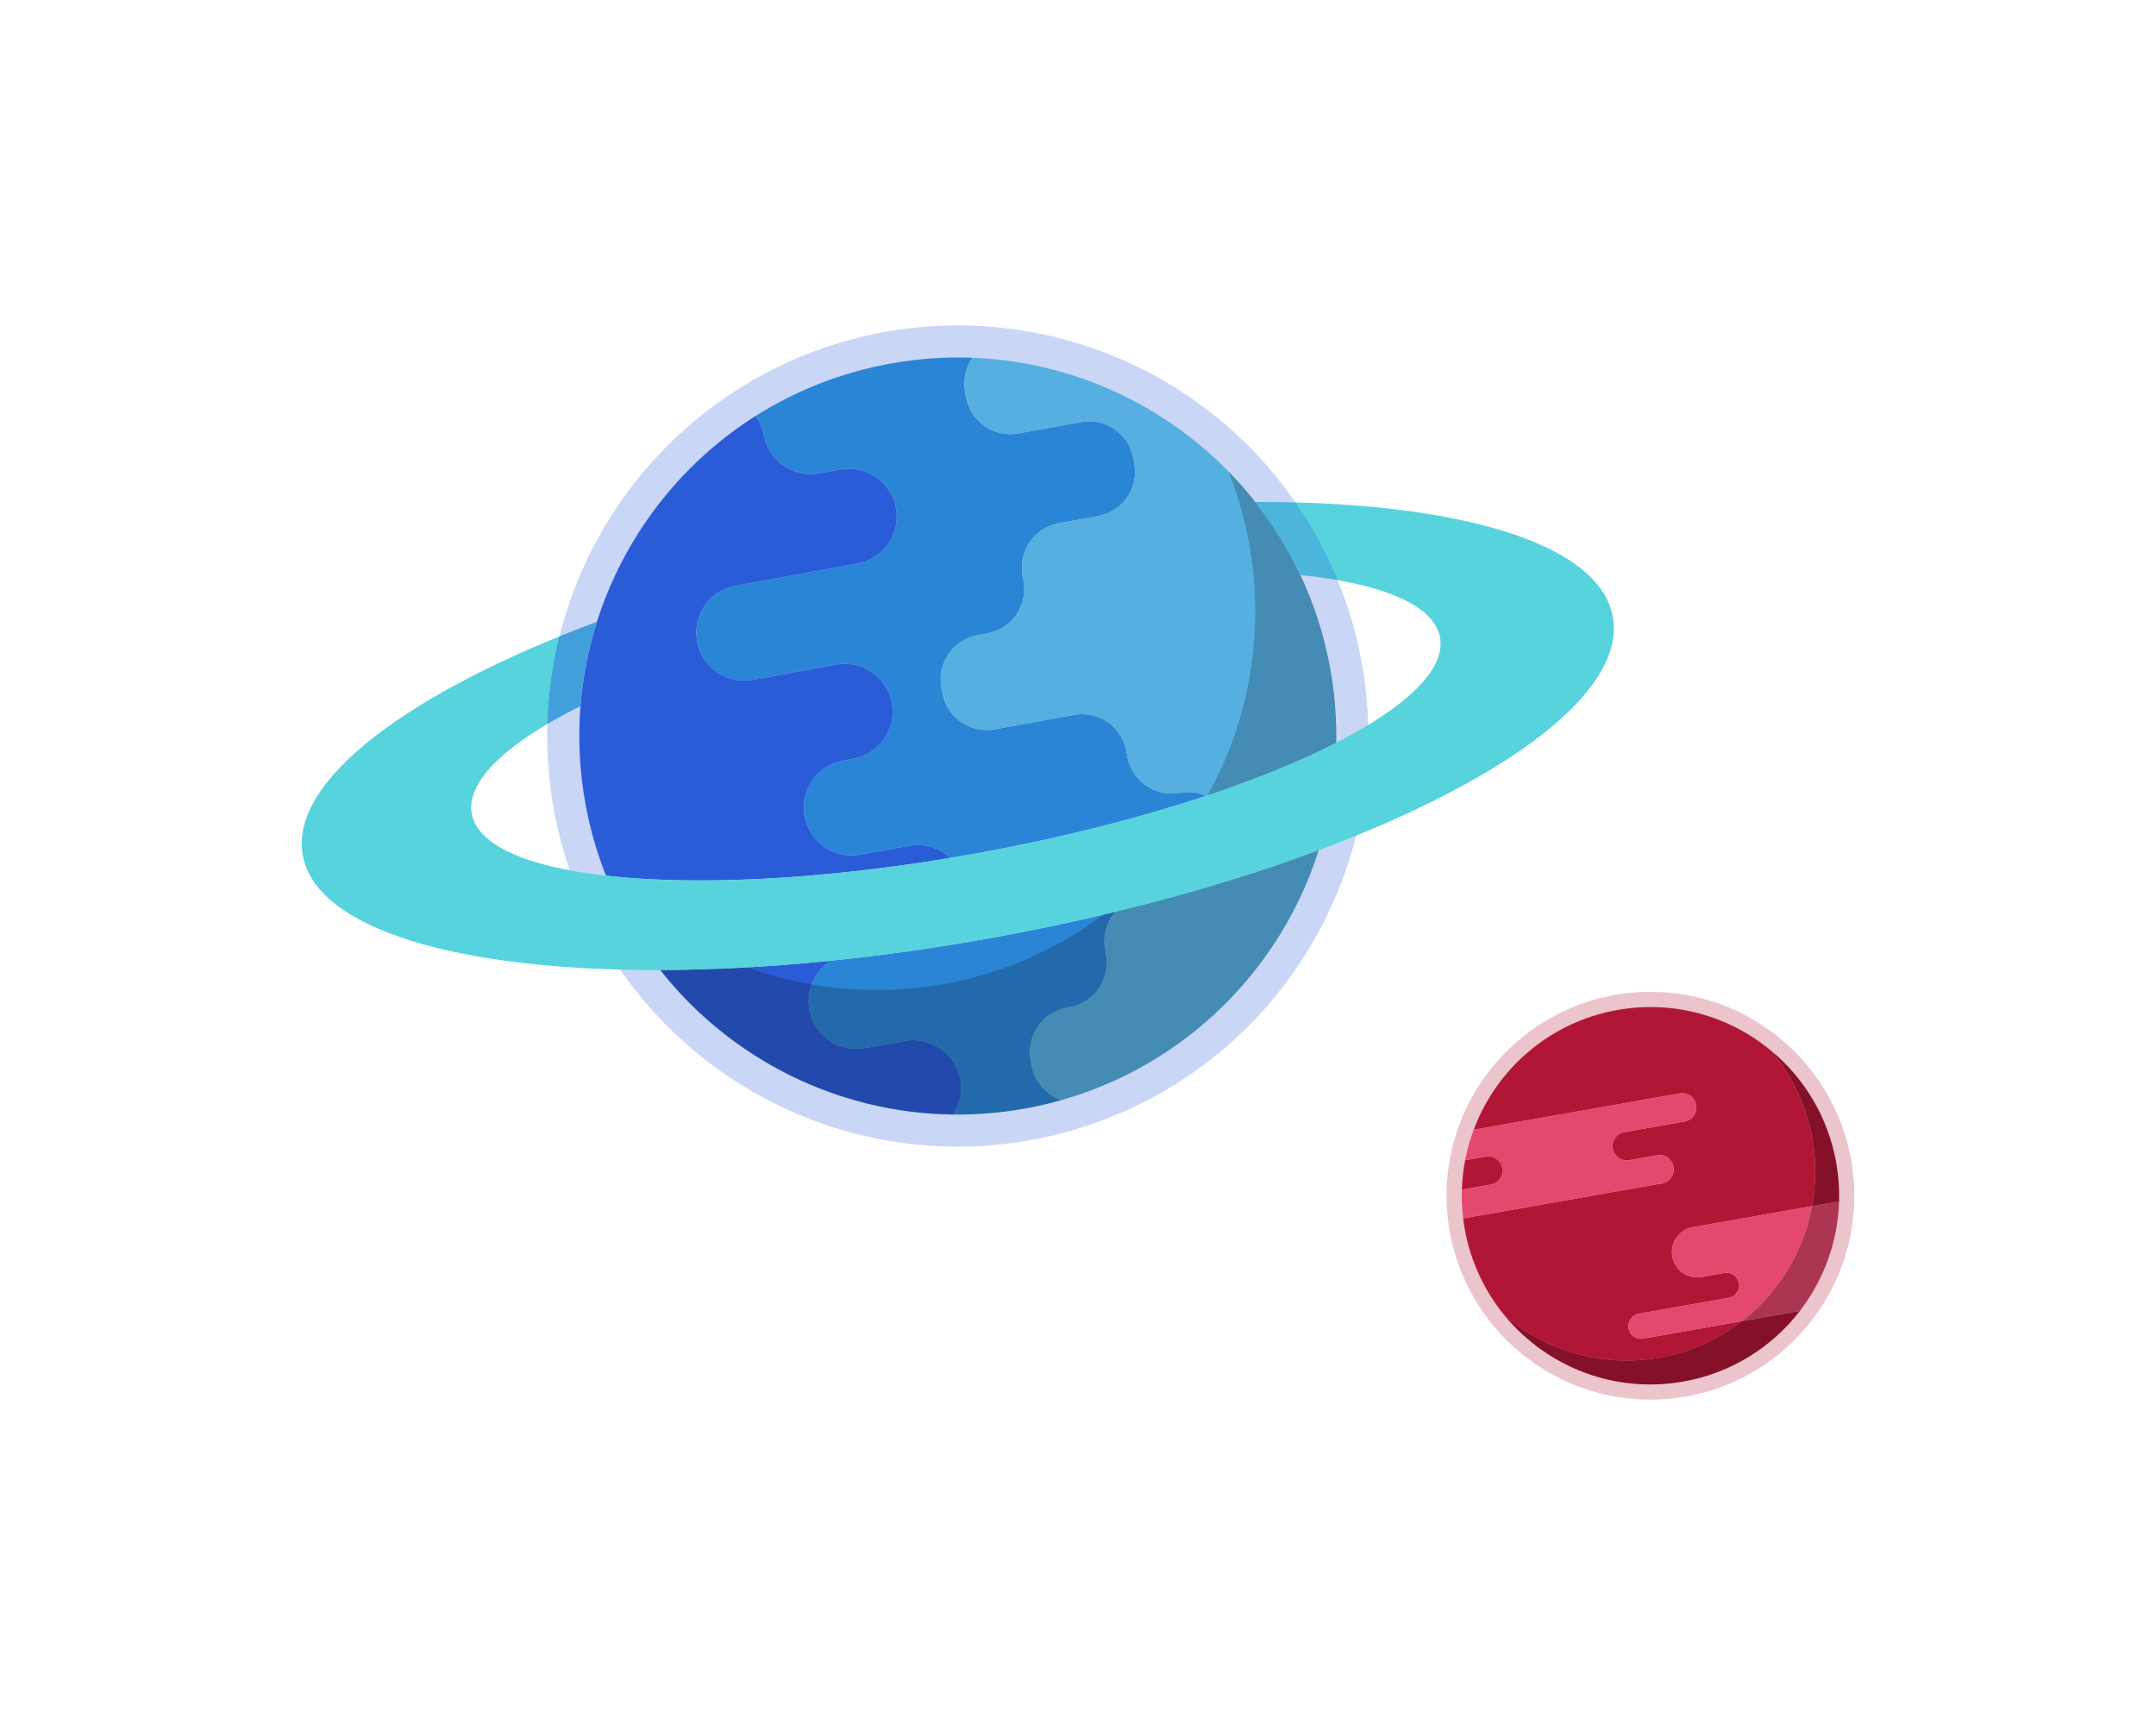 <svg xmlns="http://www.w3.org/2000/svg" id="Planet_1" viewBox="0 0 1280 1024"><g><circle cx="979.853" cy="709.816" r="121.025" fill="#b21637" opacity=".25"></circle><g><path d="M891.959,693.402c-.811-4.599-5.197-7.67-9.796-6.859l-12.332,2.174c-1.099,5.725-1.76,11.577-1.944,17.516l17.213-3.035c4.599-.811,7.67-5.197,6.859-9.796Z" fill="#b21637"></path><path d="M965.664,807.649c-27.333,0-52.376-9.795-71.821-26.059,24.874,29.751,64.528,45.746,105.459,38.529,28.63-5.048,52.788-20.557,69.24-41.9l-34.407,6.067c-18.934,14.645-42.682,23.364-68.47,23.364Z" fill="#b21637"></path><path d="M1090.154,690.366c-4.77-27.054-18.885-50.11-38.433-66.449,16.207,19.43,25.962,44.429,25.962,71.709,0,6.957-.639,13.764-1.853,20.37l15.996-2.821c.217-7.499-.318-15.132-1.671-22.81Z" fill="#b21637"></path><path d="M1034.134,784.285l-58.589,10.331c-4.074.718-7.959-2.002-8.677-6.076l-.004-.022c-.718-4.074,2.002-7.959,6.076-8.677l53.43-9.421c4.074-.718,6.794-4.603,6.076-8.677-.72-4.086-4.617-6.814-8.703-6.094l-13.53,2.386c-8.16,1.439-15.941-4.01-17.38-12.169h0c-1.439-8.16,4.01-15.941,12.17-17.38l70.828-12.489c1.214-6.606,1.853-13.413,1.853-20.37,0-27.28-9.755-52.279-25.962-71.709-24.469-20.452-57.455-30.375-91.319-24.404-40.502,7.142-72.05,35.218-85.494,71.135l122.299-21.565c4.599-.811,8.985,2.26,9.796,6.859h0c.811,4.599-2.26,8.985-6.859,9.796l-35.83,6.318c-4.599.811-7.67,5.197-6.859,9.796.811,4.599,5.197,7.67,9.796,6.859l16.554-2.919c4.599-.811,8.985,2.26,9.796,6.859.811,4.599-2.26,8.985-6.859,9.796l-118.083,20.821c.243,1.994.537,3.993.89,5.995,3.524,19.988,12.146,37.796,24.293,52.325,19.445,16.265,44.488,26.059,71.821,26.059,25.788,0,49.536-8.72,68.47-23.364Z" fill="#b21637"></path><path d="M882.163,686.543c4.599-.811,8.985,2.26,9.796,6.859.811,4.599-2.26,8.985-6.859,9.796l-17.213,3.035c-.174,5.616.074,11.307.772,17.037l118.083-20.821c4.599-.811,7.67-5.197,6.859-9.796-.811-4.599-5.197-7.67-9.796-6.859l-16.554,2.919c-4.599.811-8.985-2.26-9.796-6.859-.811-4.599,2.26-8.985,6.859-9.796l35.83-6.318c4.599-.811,7.67-5.197,6.859-9.796h0c-.811-4.599-5.197-7.67-9.796-6.859l-122.299,21.565c-2.184,5.835-3.889,11.876-5.078,18.068l12.332-2.174Z" fill="#e5486e"></path><path d="M1034.134,784.285l34.407-6.067c14.142-18.347,22.588-41.005,23.285-65.042l-15.996,2.821c-5.081,27.654-20.315,51.75-41.696,68.288Z" fill="#e5486e"></path><path d="M992.832,745.865h0c1.439,8.16,9.22,13.608,17.38,12.169l13.53-2.386c4.086-.72,7.982,2.008,8.703,6.094.718,4.074-2.002,7.959-6.076,8.677l-53.43,9.421c-4.074.718-6.794,4.603-6.076,8.677l.004.022c.718,4.074,4.603,6.794,8.677,6.076l58.589-10.331c21.381-16.538,36.616-40.634,41.696-68.288l-70.828,12.489c-8.16,1.439-13.608,9.22-12.17,17.38Z" fill="#e5486e"></path><path d="M965.664,807.649c-27.333,0-52.376-9.795-71.821-26.059,24.874,29.751,64.528,45.746,105.459,38.529,28.63-5.048,52.788-20.557,69.24-41.9l-34.407,6.067c-18.934,14.645-42.682,23.364-68.47,23.364Z" opacity=".25"></path><path d="M1090.154,690.366c-4.77-27.054-18.885-50.11-38.433-66.449,16.207,19.43,25.962,44.429,25.962,71.709,0,6.957-.639,13.764-1.853,20.37l15.996-2.821c.217-7.499-.318-15.132-1.671-22.81Z" opacity=".25"></path><path d="M1034.134,784.285l34.407-6.067c14.142-18.347,22.588-41.005,23.285-65.042l-15.996,2.821c-5.081,27.654-20.315,51.75-41.696,68.288Z" opacity=".25"></path></g></g><g><g><circle cx="568.626" cy="436.912" r="243.757" fill="#2b5cd8" opacity=".25"></circle><g><path d="M590.381,556.453c24.684-4.492,48.703-9.598,71.864-15.207-5.128,5.902-7.63,14.017-6.119,22.317l.583,3.202c2.644,14.53-6.99,28.465-21.531,31.112l-1.709.311c-14.53,2.644-24.177,16.571-21.531,31.112l.581,3.192c1.795,9.865,8.787,17.476,17.639,20.514-6.949,1.977-14.04,3.641-21.3,4.962-14.468,2.633-28.874,3.797-43.054,3.633,3.956-5.912,5.727-13.309,4.351-20.867-2.808-15.427-17.584-25.652-33.01-22.845l-23.572,4.29c-15.426,2.808-30.203-7.419-33.009-22.835-2.131-11.708,3.254-23.04,12.726-29.041,31.27-3.202,63.808-7.794,97.091-13.851Z" fill="#2b85d6"></path><path d="M446.825,403.56c-12.182,2.217-23.962-3.703-29.753-13.894-1.546-2.708-2.656-5.708-3.245-8.942-1.402-7.703.448-15.253,4.584-21.229,4.136-5.977,10.55-10.367,18.253-11.769l72.435-13.183c8.527-1.552,15.462-6.761,19.485-13.707,3.264-5.626,4.615-12.405,3.36-19.304-1.404-7.713-5.803-14.115-11.769-18.253-5.975-4.126-13.526-5.986-21.239-4.582l-12.45,2.266c-15.416,2.806-30.192-7.42-32.998-22.836-.384-2.111-.992-4.107-1.795-6.003-.791-1.888-1.793-3.653-2.943-5.295,23.637-14.919,50.462-25.653,79.646-30.964,16.507-3.004,32.914-4.108,49.005-3.494-3.982,5.651-5.781,12.84-4.444,20.182l.581,3.192c2.646,14.541,16.573,24.188,31.113,21.541l37.165-6.764c14.54-2.646,28.475,6.988,31.122,21.529l.581,3.192c1.91,10.493-2.589,20.675-10.707,26.514-3.123,2.249-6.787,3.863-10.833,4.599l-23.325,4.245c-14.54,2.646-24.175,16.582-21.531,31.112l.583,3.202c.107.587.191,1.168.255,1.751,1.602,13.89-7.842,26.822-21.786,29.36l-5.715,1.04c-14.53,2.644-24.177,16.571-21.531,31.112l.581,3.192c2.646,14.541,16.583,24.185,31.113,21.541l47.019-8.558c14.541-2.646,28.465,6.99,31.112,21.531l.581,3.192c2.646,14.541,16.571,24.177,31.112,21.531,5.468-.995,10.849-.251,15.569,1.837-39.536,13.143-85.393,24.872-134.76,33.857-5.756,1.048-11.479,2.047-17.17,2.986-1.016-.964-2.111-1.839-3.258-2.641-5.976-4.136-13.526-5.985-21.239-4.582l-28.926,5.265c-15.416,2.806-30.192-7.42-33-22.847-1.404-7.713.458-15.254,4.584-21.229,4.138-5.966,10.54-10.365,18.253-11.769l6.179-1.125c15.426-2.808,25.652-17.584,22.847-33s-17.584-25.652-33.01-22.845l-49.687,9.043Z" fill="#2b85d6"></path><path d="M662.245,541.246c43.684-10.578,84.322-22.985,120.625-36.529-22.273,70.174-78.464,127.243-152.712,148.289-8.851-3.038-15.843-10.649-17.639-20.514l-.581-3.192c-2.646-14.541,7-28.467,21.531-31.112l1.709-.311c14.541-2.646,24.175-16.582,21.531-31.112l-.583-3.202c-1.511-8.3.991-16.416,6.119-22.317Z" fill="#55afe0"></path><path d="M789.677,396.685c2.706,14.87,3.878,29.668,3.633,44.224-21.381,10.945-47.553,21.645-77.297,31.537-4.72-2.087-10.101-2.832-15.569-1.837-14.541,2.646-28.465-6.99-31.112-21.531l-.581-3.192c-2.646-14.541-16.571-24.177-31.112-21.531l-47.019,8.558c-14.53,2.644-28.467-7-31.113-21.541l-.581-3.192c-2.646-14.541,7-28.467,21.531-31.112l5.715-1.04c13.943-2.538,23.388-15.47,21.786-29.36-.064-.584-.148-1.164-.255-1.751l-.583-3.202c-2.644-14.53,6.99-28.465,21.531-31.112l23.325-4.245c4.047-.737,7.711-2.35,10.833-4.599,8.119-5.84,12.617-16.021,10.707-26.514l-.581-3.192c-2.646-14.541-16.581-24.175-31.122-21.529l-37.165,6.764c-14.541,2.646-28.467-7.001-31.113-21.541l-.581-3.192c-1.336-7.342.462-14.531,4.444-20.182,66.55,2.538,127.711,34.675,167.852,85.595,10.432,13.241,19.445,27.75,26.75,43.336,8.094,17.23,14.107,35.775,17.676,55.382Z" fill="#55afe0"></path><path d="M570.155,640.734c1.376,7.558-.395,14.955-4.351,20.867-68.839-.791-132.473-33.308-173.795-85.747,31.592-.09,65.613-1.909,101.283-5.55-9.472,6.001-14.857,17.332-12.726,29.041,2.806,15.416,17.583,25.642,33.009,22.835l23.572-4.29c15.426-2.808,30.203,7.418,33.01,22.845Z" fill="#2b5cd8"></path><path d="M560.826,506.648c1.146.802,2.242,1.677,3.258,2.641-79.794,13.256-152.436,16.413-204.329,10.527-5.357-13.536-9.474-27.799-12.181-42.668-3.568-19.607-4.474-39.081-2.971-58.058,1.354-17.172,4.679-33.917,9.776-49.984,15.974-50.303,49.387-93.875,94.369-122.276,1.15,1.642,2.152,3.406,2.943,5.295.803,1.897,1.41,3.892,1.795,6.003,2.806,15.416,17.582,25.642,32.998,22.836l12.45-2.266c7.713-1.404,15.265.456,21.239,4.582,5.966,4.137,10.366,10.539,11.769,18.253,1.256,6.899-.096,13.678-3.36,19.304-4.023,6.946-10.959,12.155-19.485,13.707l-72.435,13.183c-7.703,1.402-14.117,5.793-18.253,11.769-4.136,5.976-5.985,13.526-4.584,21.229.589,3.234,1.698,6.234,3.245,8.942,5.791,10.191,17.571,16.111,29.753,13.894l49.687-9.043c15.426-2.808,30.203,7.419,33.01,22.845s-7.42,30.192-22.847,33l-6.179,1.125c-7.713,1.404-14.115,5.803-18.253,11.769-4.126,5.975-5.987,13.516-4.584,21.229,2.808,15.427,17.584,25.652,33,22.847l28.926-5.265c7.713-1.404,15.263.446,21.239,4.582Z" fill="#2b5cd8"></path></g><path d="M729.407,279.95c10.22,25.685,15.845,53.697,15.845,83.024,0,124.101-100.609,224.705-224.718,224.705-63.023,0-119.976-25.954-160.782-67.742,33.026,83.002,114.094,141.679,208.873,141.679,124.108,0,224.718-100.603,224.718-224.704,0-61.082-24.384-116.459-63.936-156.962Z" opacity=".2"></path><path d="M957.51,366.14c8.029,44.116-62.714,96.812-174.641,138.578-36.303,13.543-76.941,25.95-120.625,36.529-23.161,5.609-47.18,10.715-71.864,15.207-33.282,6.057-65.821,10.649-97.091,13.851-35.669,3.64-69.691,5.46-101.283,5.55-119.464.347-204.238-24.045-212.267-68.161-8.031-44.126,62.714-96.812,174.639-138.588-5.097,16.067-8.423,32.812-9.776,49.984-43.397,21.74-68.07,44.529-64.533,63.961,3.456,18.989,33.266,31.501,79.684,36.766,51.893,5.886,124.535,2.73,204.329-10.527,5.691-.94,11.414-1.939,17.17-2.986,49.367-8.985,95.225-20.714,134.76-33.857,29.744-9.892,55.915-20.591,77.297-31.537,41.597-21.284,65.088-43.497,61.632-62.486-3.537-19.431-34.659-32.077-82.941-37.12-7.305-15.586-16.318-30.095-26.75-43.336,119.456-.335,204.228,24.047,212.258,68.173Z" fill="#57d3dd"></path><path d="M344.603,419.09c1.354-17.172,4.679-33.917,9.776-49.984-7.622,2.845-15.046,5.742-22.275,8.682-4.163,16.707-6.608,34.093-7.123,51.964,6.022-3.569,12.57-7.13,19.622-10.662Z" fill="#2b5cd8" opacity=".25"></path></g><g><path d="M344.603,419.09c1.354-17.172,4.679-33.917,9.776-49.984-7.622,2.845-15.046,5.742-22.275,8.682-4.163,16.707-6.608,34.093-7.123,51.964,6.022-3.569,12.57-7.13,19.622-10.662Z" fill="#2b5cd8" opacity=".25"></path><path d="M772.002,341.303c7.868.822,15.271,1.85,22.183,3.072-6.713-16.344-15.148-31.795-25.083-46.131-7.783-.204-15.733-.299-23.85-.276,10.432,13.241,19.445,27.75,26.75,43.336Z" fill="#2b5cd8" opacity=".25"></path></g></g></svg>